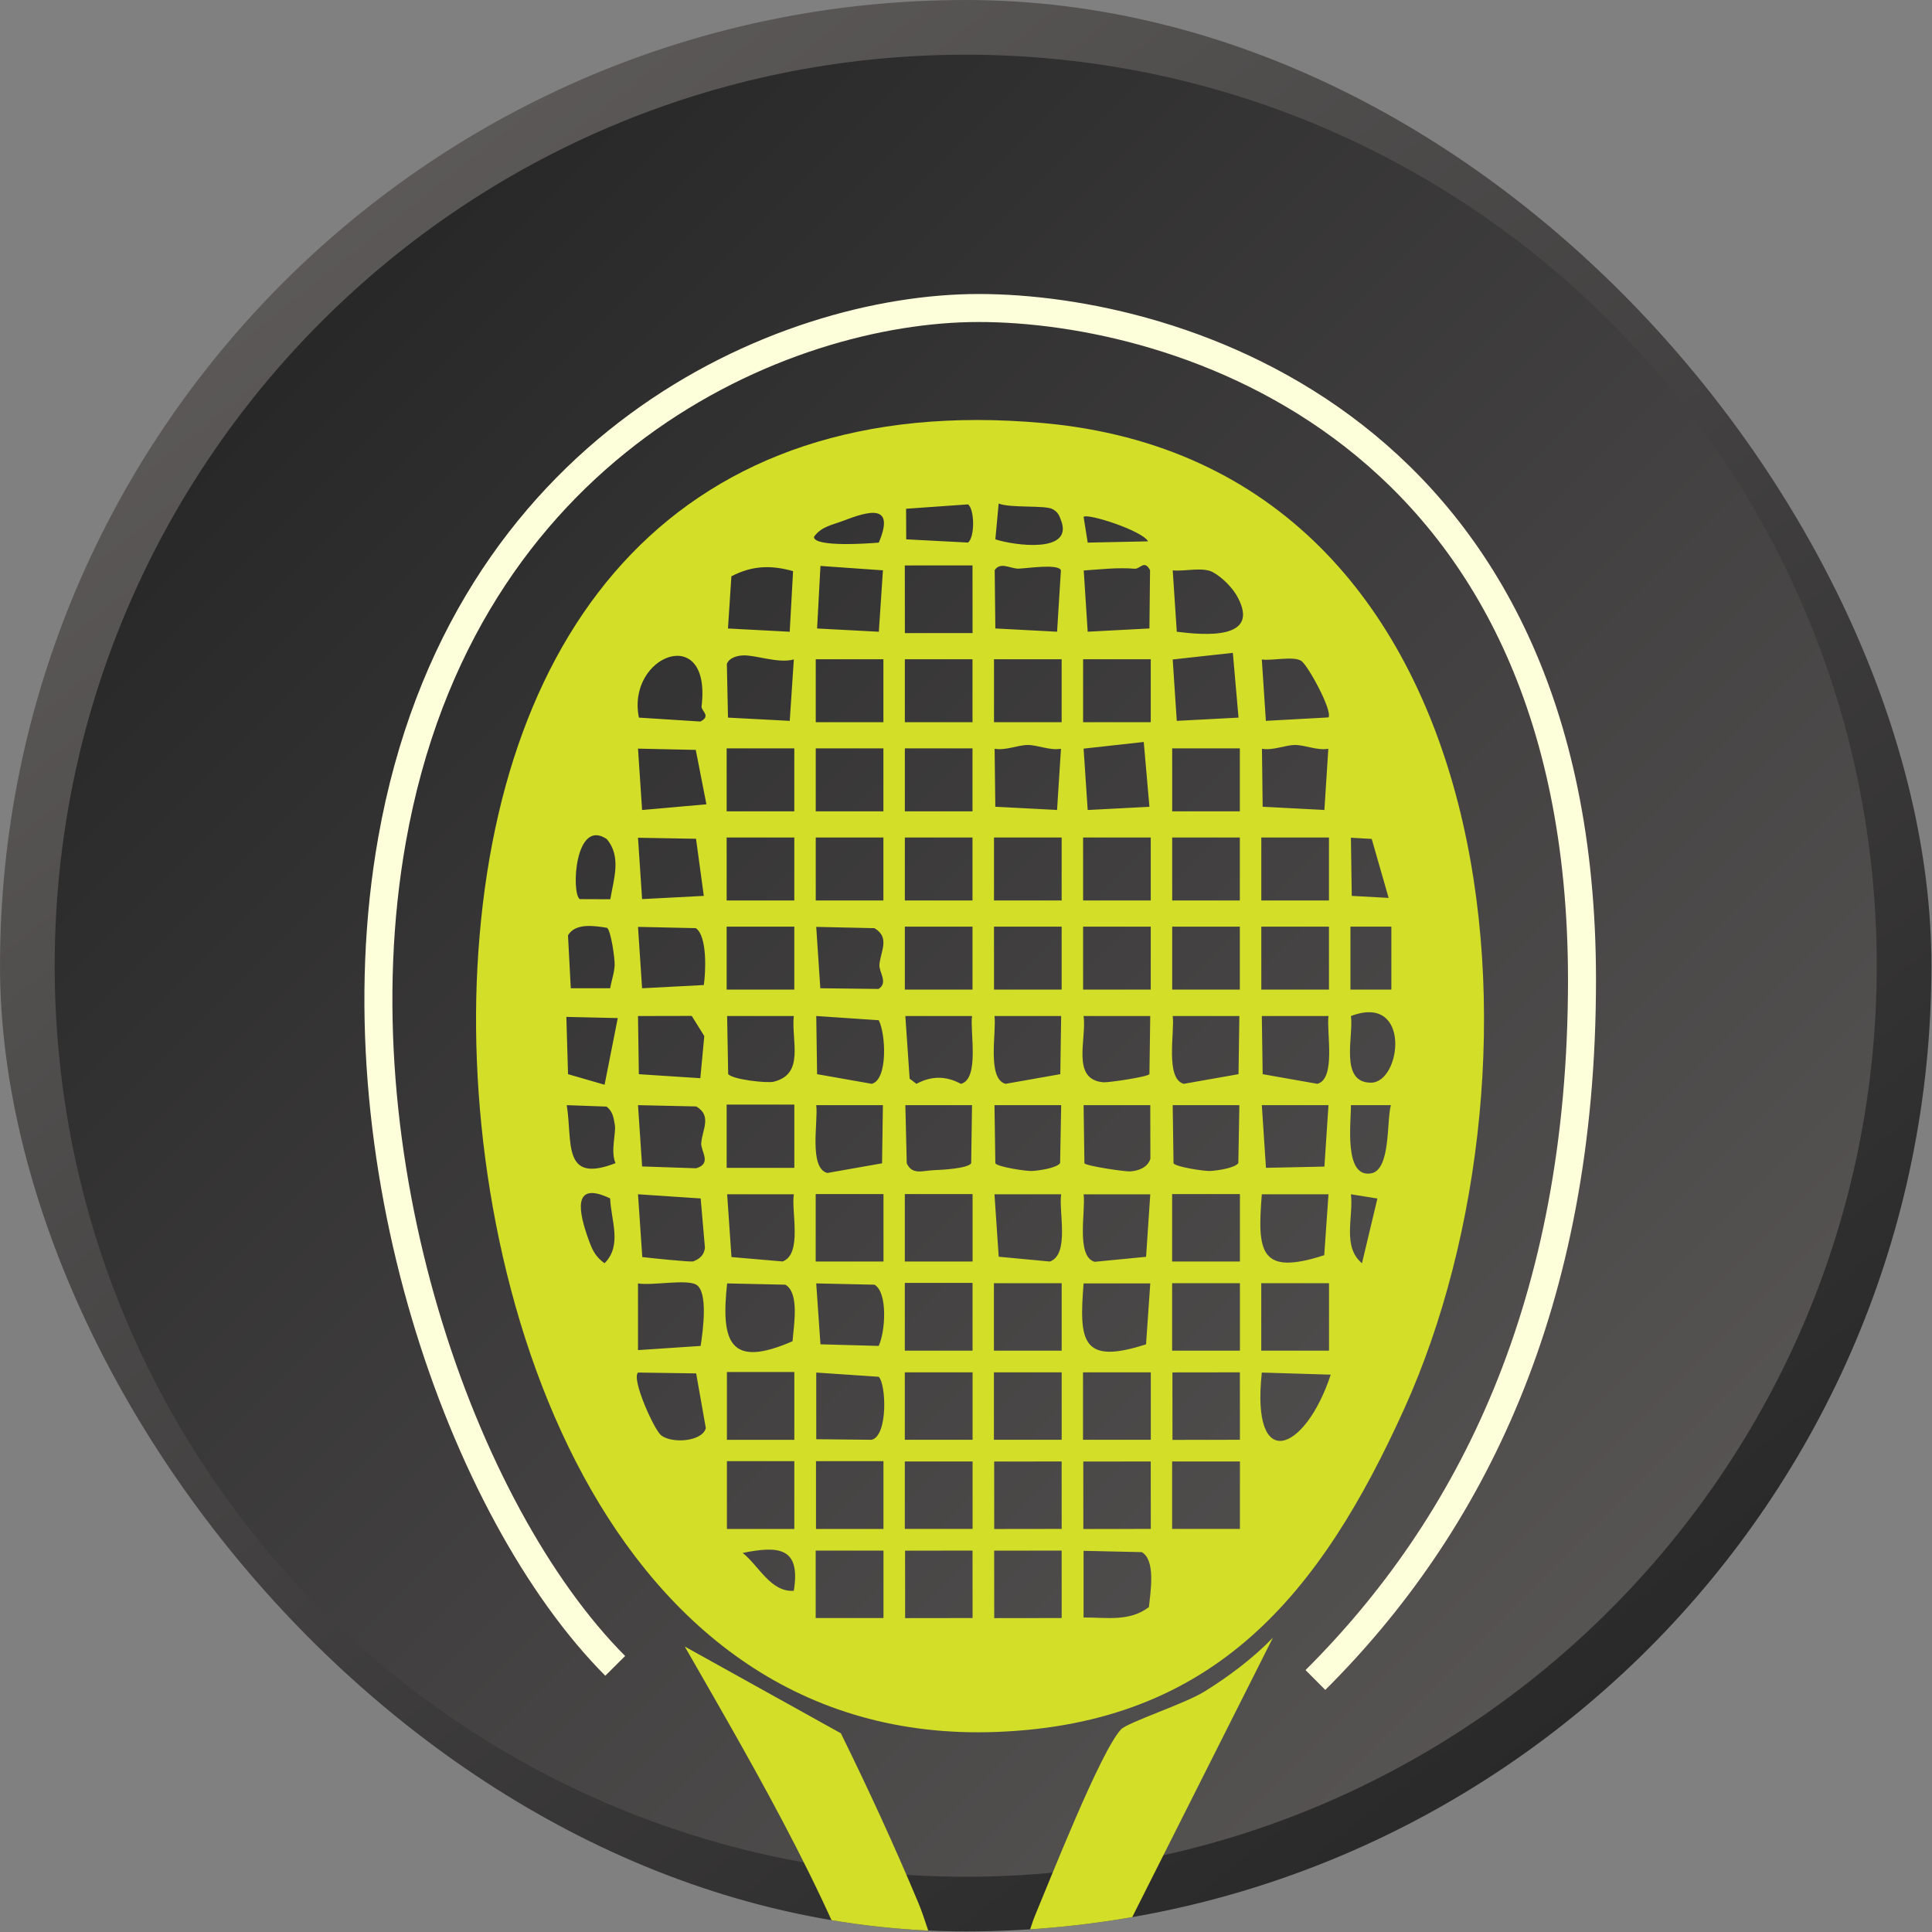 <svg width="69" height="69" viewBox="0 0 69 69" fill="none" xmlns="http://www.w3.org/2000/svg">
<rect x="0" y="0" width="69" height="69" fill="#808080" stroke="none"/>
<g clip-path="url(#clip0_8153_105)">
<path d="M34.49 0.977C52.999 0.977 68.003 15.981 68.003 34.49C68.003 52.999 52.999 68.003 34.49 68.003C15.981 68.003 0.977 52.999 0.977 34.49C0.977 15.981 15.981 0.977 34.49 0.977Z" fill="url(#paint0_linear_8153_105)" stroke="url(#paint1_linear_8153_105)" stroke-width="1.953"/>
<g clip-path="url(#clip1_8153_105)">
<path d="M35.594 61.855C21.575 62.39 16.43 46.032 17.051 34.533C17.71 22.304 24.285 13.934 37.264 15.11C54.044 16.63 55.68 38.068 50.162 50.29C47.153 56.954 43.369 61.559 35.594 61.855ZM43.311 20.432C42.95 20.24 42.299 20.416 41.883 20.37L42.028 22.562C42.995 22.682 45.03 22.87 44.199 21.323C44.02 20.988 43.645 20.612 43.311 20.432ZM46.477 23.605C46.203 23.421 45.43 23.606 45.065 23.553L45.21 25.745L47.446 25.622C47.596 25.378 46.71 23.762 46.477 23.605ZM41.002 19.334C40.803 18.954 38.842 18.321 38.7 18.46L38.847 19.379L41.003 19.334H41.002ZM40.533 20.312C39.886 20.262 39.343 20.333 38.705 20.374L38.846 22.561L41.051 22.445L41.073 20.364C40.873 19.976 40.713 20.325 40.534 20.311L40.533 20.312ZM44.029 23.316L41.882 23.553L42.028 25.745L44.233 25.629L44.03 23.316H44.029ZM46.255 26.607C45.898 26.607 45.473 26.81 45.07 26.742L45.095 28.813L47.3 28.928L47.44 26.742C47.038 26.81 46.612 26.607 46.255 26.607ZM37.597 18.186C37.332 18.033 36.102 18.155 35.667 17.984L35.548 19.262C36.236 19.486 38.323 19.765 37.903 18.608C37.832 18.41 37.794 18.3 37.597 18.185V18.186ZM49.594 32.068L48.99 29.962L48.247 29.919L48.277 31.996L49.594 32.068ZM36.386 20.309C36.097 20.319 35.73 20.048 35.525 20.362L35.548 22.445L37.753 22.561L37.89 20.364C37.781 20.127 36.703 20.298 36.386 20.308L36.386 20.309ZM41.098 23.545H38.682V25.793H41.098V23.545ZM44.28 26.728H41.864V28.976H44.28V26.728ZM47.463 29.911H45.047V32.159H47.463V29.911ZM34.57 18.014L32.36 18.17L32.365 19.262L34.57 19.377C34.817 19.204 34.813 18.184 34.57 18.013V18.014ZM49.691 33.095H48.23V35.343H49.691V33.095ZM34.732 20.194L32.315 20.195L32.317 22.611L34.734 22.609L34.732 20.194ZM37.916 23.545H35.5V25.793H37.916V23.545ZM40.847 26.499L38.7 26.737L38.846 28.928L41.051 28.813L40.848 26.499H40.847ZM44.28 29.911H41.864V32.159H44.28V29.911ZM47.463 33.095H45.047V35.343H47.463V33.095ZM48.961 38.667C50.055 38.668 50.416 35.462 48.248 36.287C48.349 36.99 47.826 38.666 48.961 38.667ZM29.071 19.173C29.055 19.554 31.082 19.408 31.386 19.378C31.974 17.981 31.042 18.242 30.104 18.604C29.724 18.75 29.331 18.802 29.071 19.173ZM31.533 20.369L29.302 20.212L29.182 22.446L31.387 22.562L31.533 20.369ZM34.732 23.545H32.316V25.793H34.732V23.545ZM36.707 26.607C36.35 26.607 35.925 26.81 35.522 26.742L35.547 28.813L37.752 28.928L37.892 26.742C37.49 26.81 37.065 26.607 36.707 26.607ZM41.098 29.911H38.682V32.159H41.098V29.911ZM44.28 33.095H41.864V35.343H44.28V33.095ZM47.049 38.708C47.723 38.529 47.368 36.84 47.446 36.286H45.065L45.095 38.363L47.049 38.708ZM48.961 41.907C49.675 41.79 49.516 40.043 49.674 39.47H48.247C48.258 40.039 47.98 42.069 48.961 41.907ZM28.324 20.398C27.537 20.176 26.859 20.198 26.121 20.582L25.999 22.446L28.204 22.562L28.324 20.399V20.398ZM31.55 23.545H29.134V25.793H31.55V23.545ZM34.732 26.728H32.316V28.976H34.732V26.728ZM37.916 29.911H35.5V32.159H37.916V29.911ZM41.098 33.095H38.682V35.343H41.098V33.095ZM42.279 38.708L44.233 38.363L44.263 36.286H41.882C41.96 36.84 41.604 38.529 42.279 38.708ZM47.446 39.47H45.065L45.213 41.708L47.3 41.664L47.446 39.47ZM48.642 45.116L49.193 42.804L48.247 42.653C48.346 43.455 47.926 44.519 48.642 45.116ZM26.525 23.408C26.317 23.419 26.043 23.496 25.959 23.709L26 25.629L28.205 25.745L28.351 23.552C27.784 23.706 26.98 23.383 26.526 23.408H26.525ZM31.55 26.728H29.134V28.976H31.55V26.728ZM34.732 29.911H32.316V32.159H34.732V29.911ZM37.916 33.095H35.5V35.343H37.916V33.095ZM39.416 38.653C39.59 38.665 40.981 38.462 41.051 38.363L41.08 36.286H38.699C38.82 37.095 38.237 38.568 39.416 38.653ZM43.231 41.82C43.481 41.805 44.098 41.718 44.226 41.54L44.263 39.47H41.882L41.912 41.548C42.007 41.68 43.025 41.833 43.231 41.821V41.82ZM47.446 42.653H45.065C44.902 44.697 44.981 45.58 47.294 44.828L47.446 42.653ZM28.368 26.728H25.952V28.976H28.368V26.728ZM31.55 29.911H29.134V32.159H31.55V29.911ZM34.732 33.095H32.316V35.343H34.732V33.095ZM35.913 38.708L37.868 38.363L37.898 36.286H35.517C35.595 36.84 35.238 38.529 35.913 38.708ZM40.364 41.836C40.661 41.815 40.983 41.698 41.085 41.388L41.081 39.469H38.7L38.729 41.546C38.799 41.645 40.19 41.848 40.364 41.836ZM44.283 42.645H41.862V45.054H44.283V42.645ZM47.465 45.829H45.045V48.238H47.465V45.829ZM25.056 25.229C25.422 22.223 22.363 23.399 22.819 25.629L25.013 25.769C25.412 25.566 25.037 25.39 25.056 25.229ZM28.368 29.911H25.952V32.159H28.368V29.911ZM34.319 38.709C34.991 38.534 34.638 36.836 34.715 36.286H32.334L32.487 38.524L32.73 38.709C33.266 38.419 33.785 38.42 34.319 38.709ZM36.866 41.82C37.116 41.805 37.733 41.718 37.861 41.54L37.899 39.47H35.517L35.548 41.548C35.643 41.68 36.66 41.833 36.866 41.821V41.82ZM39.098 45.064L40.931 44.886L41.081 42.654H38.7C38.783 43.216 38.413 44.88 39.099 45.065L39.098 45.064ZM44.283 45.829H41.862V48.238H44.283V45.829ZM47.526 49.095L45.065 49.02C44.672 52.639 46.615 51.865 47.526 49.095ZM25.229 28.725L24.849 26.782L22.786 26.737L22.932 28.928L25.229 28.725ZM31.408 34.456C31.445 33.983 31.799 33.482 31.23 33.149L29.151 33.103L29.297 35.295L31.379 35.319C31.73 35.091 31.387 34.717 31.408 34.456ZM28.368 33.095H25.952V35.343H28.368V33.095ZM33.361 41.791C33.653 41.78 34.551 41.733 34.685 41.547L34.715 39.47H32.334L32.384 41.545C32.576 41.978 32.959 41.806 33.361 41.791ZM37.497 45.054C38.209 44.798 37.803 43.255 37.899 42.653H35.517L35.668 44.883L37.497 45.055V45.054ZM41.081 45.836H38.7C38.537 47.88 38.616 48.763 40.93 48.011L41.081 45.836ZM44.281 49.012L41.872 49.015L41.874 51.424L44.283 51.421L44.281 49.012ZM24.858 29.956L22.786 29.92L22.932 32.111L25.136 31.996L24.858 29.956V29.956ZM31.136 38.708C31.715 38.555 31.636 36.914 31.383 36.437L29.152 36.286L29.182 38.363L31.136 38.708ZM27.633 38.632C28.755 38.357 28.253 37.164 28.35 36.287H25.969L26.006 38.357C26.149 38.556 27.392 38.691 27.633 38.633V38.632ZM29.548 41.892L31.502 41.547L31.532 39.47H29.151C29.229 40.024 28.873 41.714 29.548 41.892ZM34.735 42.645H32.315V45.054H34.735V42.645ZM37.917 45.829H35.497V48.238H37.917V45.829ZM41.1 49.012H38.679V51.421H41.1V49.012ZM44.283 52.195H41.862V54.604H44.283V52.195ZM21.667 29.965C20.531 29.202 20.396 31.899 20.705 32.112L21.797 32.116C21.914 31.405 22.206 30.597 21.668 29.965H21.667ZM24.85 33.148L22.786 33.103L22.932 35.295L25.136 35.18C25.208 34.702 25.26 33.424 24.85 33.148ZM31.553 42.645H29.132V45.054H31.553V42.645ZM37.917 49.012H35.497V51.421H37.917V49.012ZM41.098 52.195L38.689 52.198L38.691 54.607L41.1 54.604L41.098 52.195ZM21.952 34.453C21.958 34.226 21.82 33.236 21.68 33.136C21.232 33.065 20.55 32.954 20.286 33.404L20.385 35.295H21.79C21.839 35.022 21.945 34.728 21.952 34.453ZM25.154 37.003L24.705 36.283L22.786 36.287L22.816 38.364L25.012 38.507L25.153 37.004L25.154 37.003ZM28.369 39.45H25.952V41.71H28.369V39.45ZM34.734 45.818H32.315V48.238H34.734V45.818ZM21.592 38.741L22.063 36.36L20.227 36.318L20.287 38.363L21.592 38.741ZM27.95 45.052C28.663 44.79 28.254 43.26 28.351 42.653H25.97L26.124 44.895L27.95 45.052ZM34.735 49.012H32.315V51.421H34.735V49.012ZM37.916 52.195L35.506 52.198L35.508 54.607L37.917 54.604L37.916 52.195ZM25.044 40.822C25.08 40.349 25.434 39.848 24.866 39.516L22.786 39.47L22.933 41.659L24.863 41.724C25.439 41.551 25.022 41.121 25.044 40.822ZM31.232 45.882L29.151 45.836L29.302 48.011L31.382 48.068C31.616 47.574 31.716 46.165 31.232 45.882ZM40.78 55.433L38.699 55.387V57.768C39.506 57.761 40.342 57.929 41.033 57.394C41.088 56.855 41.282 55.726 40.779 55.433H40.78ZM34.735 52.195H32.315V54.604H34.735V52.195ZM37.916 55.378L35.506 55.381L35.508 57.79L37.917 57.787L37.916 55.378ZM21.96 40.188C21.918 39.931 21.889 39.695 21.664 39.521L20.241 39.47C20.456 40.791 20.064 42.287 21.983 41.541C21.798 41.131 22.004 40.469 21.96 40.188ZM24.761 45.048C24.998 44.956 25.149 44.819 25.176 44.56L25.024 42.802L22.786 42.653L22.939 44.895C23.205 44.926 24.676 45.082 24.761 45.049V45.048ZM28.05 45.882L25.969 45.836C25.741 47.935 26.061 48.881 28.305 47.901C28.346 47.351 28.562 46.182 28.05 45.882ZM31.131 51.421C31.714 51.275 31.652 49.441 31.383 49.171L29.152 49.02V51.401L31.131 51.421ZM34.733 55.378L32.324 55.381L32.326 57.79L34.735 57.787L34.733 55.378ZM21.59 45.116C22.231 44.48 21.819 43.578 21.791 42.8C20.397 42.134 20.69 43.346 21.01 44.242C21.142 44.614 21.25 44.874 21.59 45.115V45.116ZM24.863 45.88C24.513 45.677 23.27 45.924 22.786 45.836V48.218L25.023 48.069C25.105 47.526 25.299 46.132 24.863 45.88ZM28.369 49.001H25.961V51.422H28.369V49.001ZM31.552 52.184H29.143V54.605H31.552V52.184ZM31.553 55.378H29.132V57.787H31.553V55.378ZM25.208 51.005L24.863 49.05L22.786 49.02C22.548 49.254 23.345 51.018 23.594 51.244C23.947 51.565 25.076 51.502 25.208 51.004V51.005ZM28.369 52.184H25.961V54.605H28.369V52.184ZM26.524 55.462C27.101 55.918 27.525 56.87 28.35 56.814C28.604 55.262 27.814 55.2 26.524 55.462Z" fill="#D2DE27"/>
<path d="M32.517 77.44C32.559 77.243 31.734 74.014 31.59 73.528C30.077 68.46 27.081 63.386 24.456 58.805L30.032 61.904C31.012 63.895 31.941 65.912 32.798 67.958C33.225 68.977 33.762 71.183 34.227 71.947C35.477 74.004 36.609 69.262 36.956 68.435C37.506 67.126 39.302 62.549 40.037 61.763C40.267 61.517 42.309 60.847 42.993 60.426C43.858 59.894 44.753 59.223 45.461 58.49L39.892 69.55C39.06 71.477 37.499 75.308 37.597 77.357C37.611 77.65 37.915 77.765 37.919 78.129C37.972 84.716 37.872 91.306 37.869 97.892H32.048L31.994 77.974C31.973 77.661 32.487 77.588 32.519 77.44H32.517Z" fill="#D2DE27"/>
</g>
<path d="M21.972 59.495C16.5 54 11.995 41.316 14 30C16.506 15.856 27.934 11 34.951 11C41.967 11 56.5 15.196 56.5 35C56.5 46.619 52.5 54.5 46.979 60" stroke="#FDFFDA"/>
</g>
<defs>
<linearGradient id="paint0_linear_8153_105" x1="5.389" y1="5.389" x2="68.98" y2="68.98" gradientUnits="userSpaceOnUse">
<stop stop-color="#222222"/>
<stop offset="1" stop-color="#625E5E"/>
</linearGradient>
<linearGradient id="paint1_linear_8153_105" x1="8.622" y1="4.09545e-07" x2="63.591" y2="68.98" gradientUnits="userSpaceOnUse">
<stop stop-color="#625E5E"/>
<stop offset="1" stop-color="#222222"/>
</linearGradient>
<clipPath id="clip0_8153_105">
<rect width="68.98" height="68.98" rx="34.49" fill="white"/>
</clipPath>
<clipPath id="clip1_8153_105">
<rect width="36" height="87" fill="white" transform="translate(17 15)"/>
</clipPath>
</defs>
</svg>
